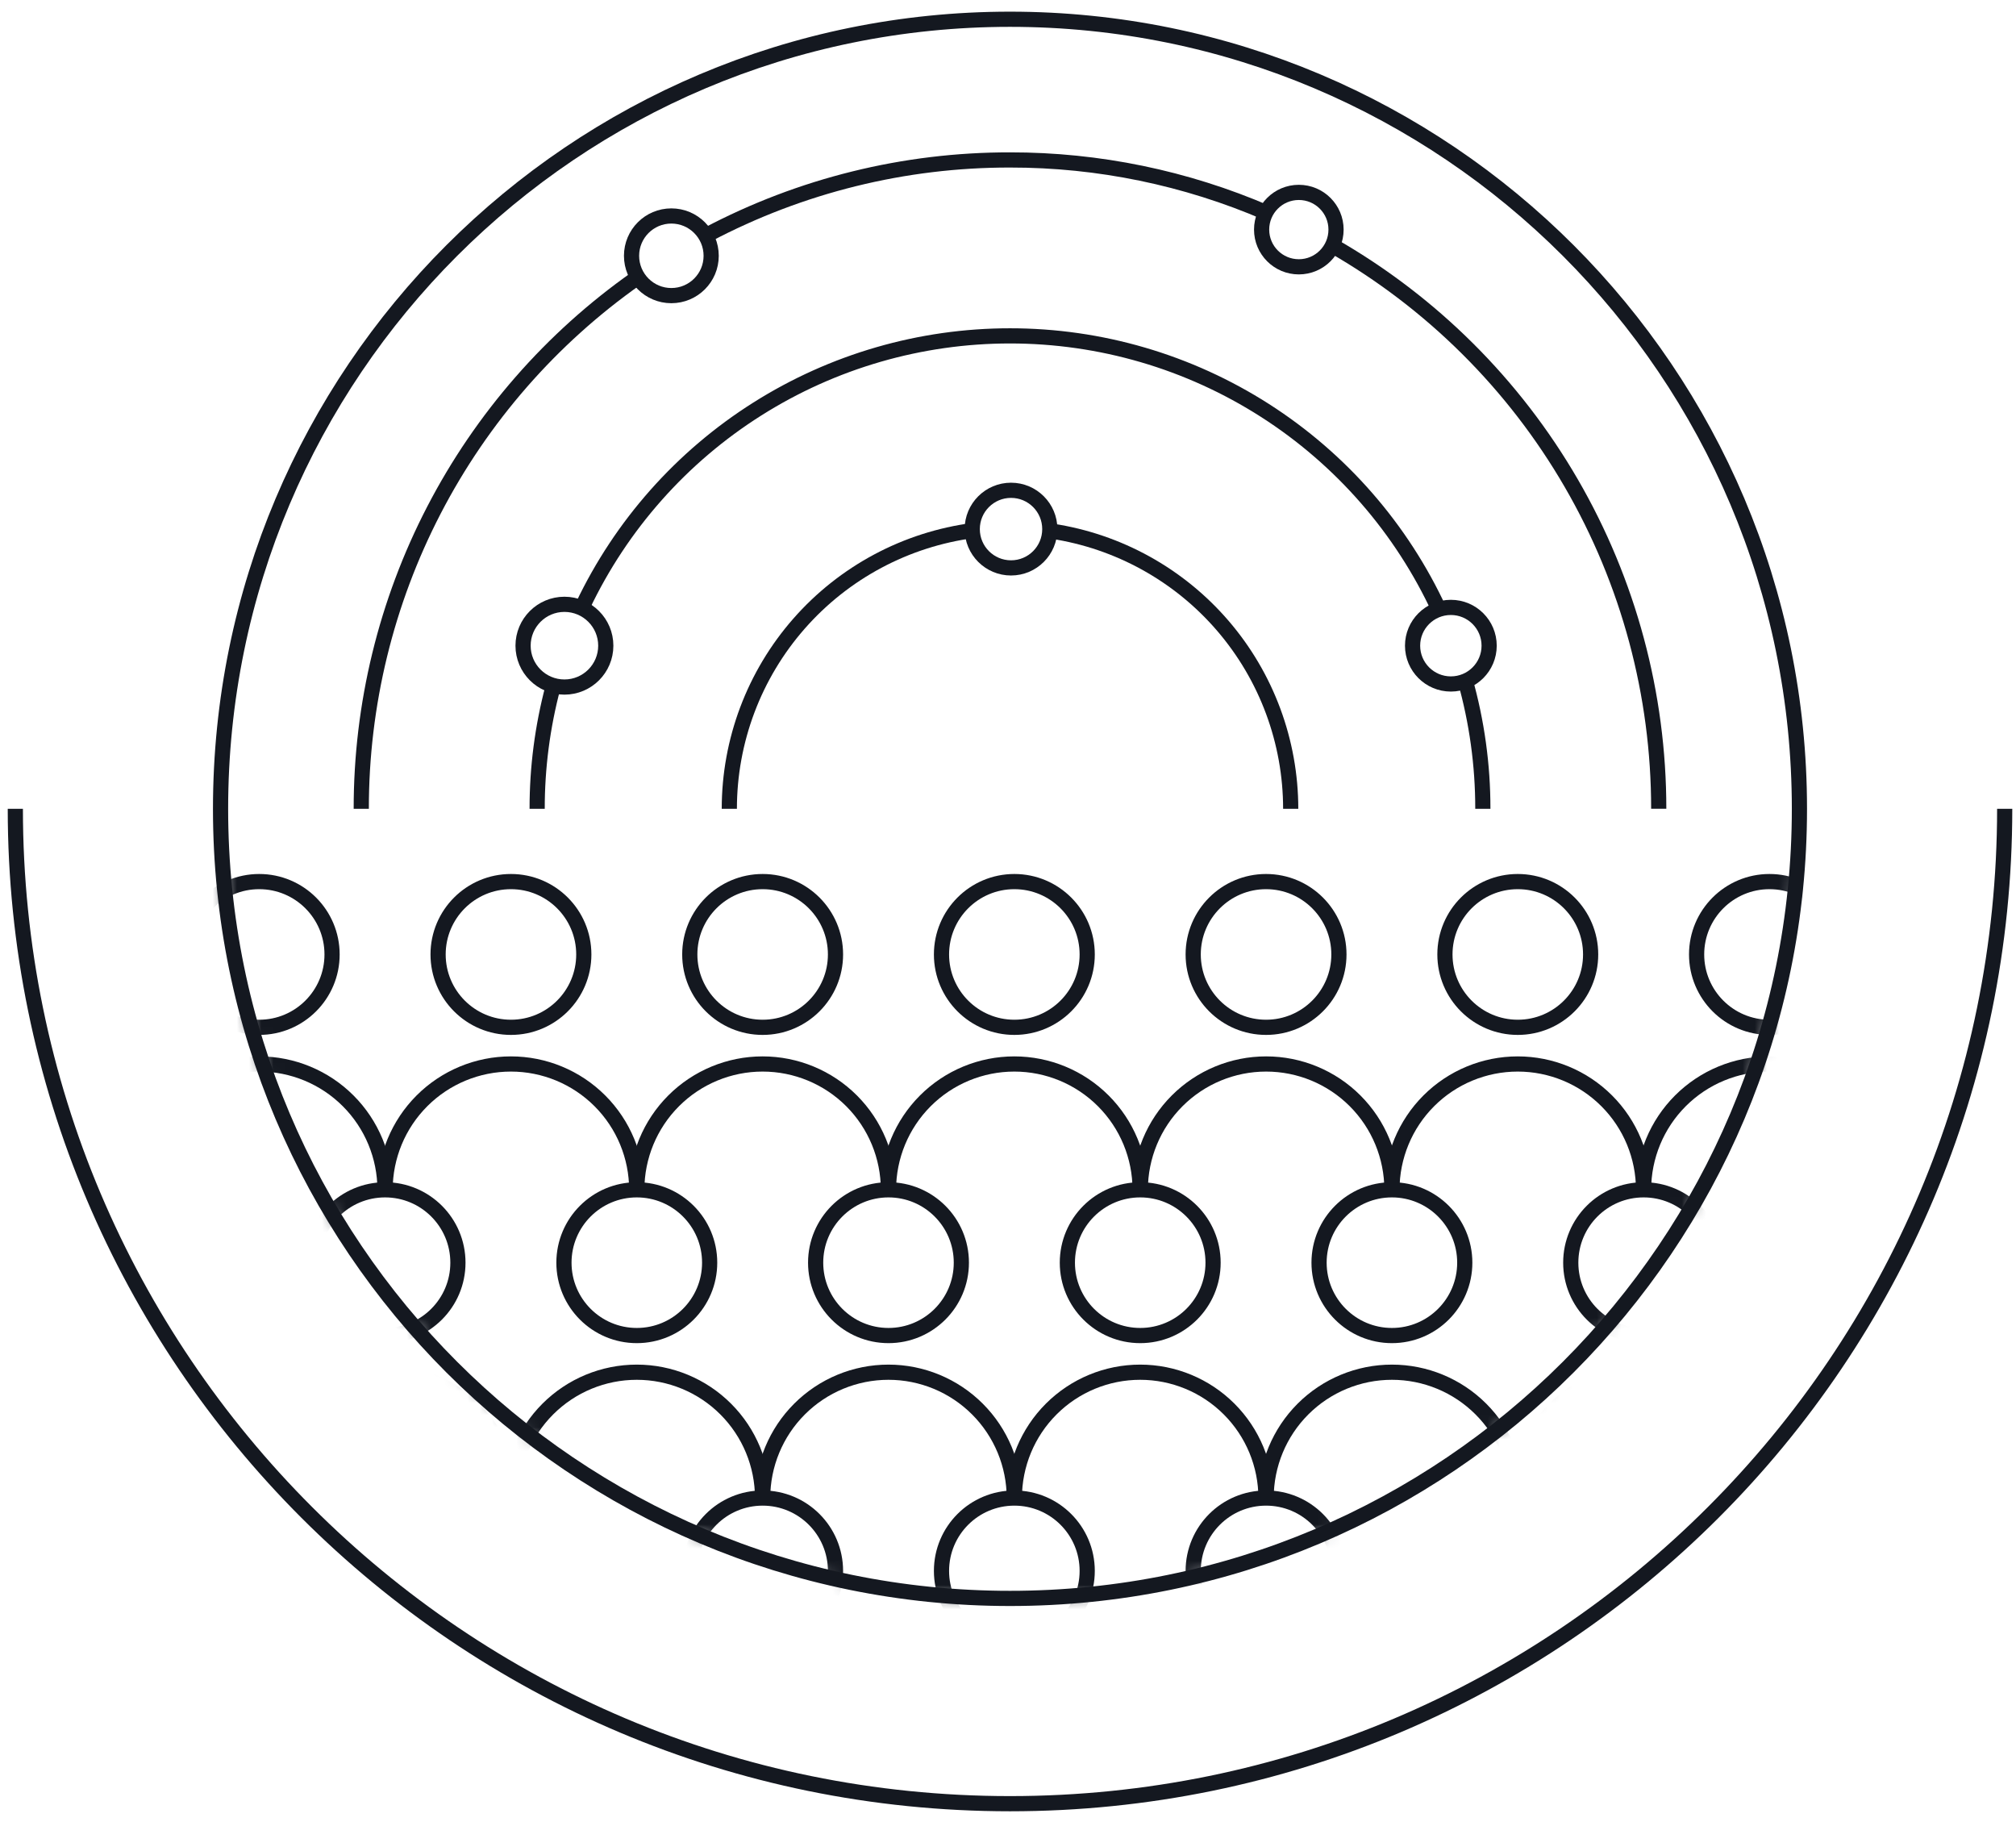 <?xml version="1.0" encoding="UTF-8"?>
<svg xmlns="http://www.w3.org/2000/svg" width="166" height="150" viewBox="0 0 166 150" fill="none">
  <mask id="mask0_429_786" style="mask-type:alpha" maskUnits="userSpaceOnUse" x="18" y="1" width="131" height="131">
    <path d="M83.164 131.591C119.064 131.591 148.167 102.488 148.167 66.588C148.167 30.688 119.064 1.585 83.164 1.585C47.264 1.585 18.161 30.688 18.161 66.588C18.161 102.488 47.264 131.591 83.164 131.591Z" fill="#D9D9D9"></path>
  </mask>
  <g mask="url(#mask0_429_786)">
    <path d="M52.435 109.95C55.748 109.95 58.434 107.264 58.434 103.951C58.434 100.638 55.748 97.952 52.435 97.952C49.122 97.952 46.436 100.638 46.436 103.951C46.436 107.264 49.122 109.95 52.435 109.95Z" stroke="#141820" stroke-width="1.25" stroke-miterlimit="10"></path>
    <path d="M42.072 123.328C42.072 120.58 43.163 117.945 45.106 116.002C47.049 114.059 49.684 112.968 52.431 112.968C55.179 112.968 57.814 114.059 59.757 116.002C61.7 117.945 62.791 120.58 62.791 123.328" stroke="#141820" stroke-width="1.25" stroke-miterlimit="10"></path>
    <path d="M73.16 109.95C76.473 109.95 79.159 107.264 79.159 103.951C79.159 100.638 76.473 97.952 73.16 97.952C69.847 97.952 67.161 100.638 67.161 103.951C67.161 107.264 69.847 109.95 73.16 109.95Z" stroke="#141820" stroke-width="1.25" stroke-miterlimit="10"></path>
    <path d="M62.798 123.328C62.798 120.58 63.89 117.945 65.833 116.002C67.775 114.059 70.41 112.968 73.158 112.968C75.906 112.968 78.54 114.059 80.483 116.002C82.426 117.945 83.518 120.58 83.518 123.328" stroke="#141820" stroke-width="1.25" stroke-miterlimit="10"></path>
    <path d="M0.619 123.328C0.619 120.58 1.711 117.945 3.653 116.002C5.596 114.059 8.231 112.968 10.979 112.968C13.726 112.968 16.361 114.059 18.304 116.002C20.247 117.945 21.338 120.58 21.338 123.328" stroke="#141820" stroke-width="1.25" stroke-miterlimit="10"></path>
    <path d="M31.707 109.95C35.021 109.95 37.706 107.264 37.706 103.951C37.706 100.638 35.021 97.952 31.707 97.952C28.394 97.952 25.709 100.638 25.709 103.951C25.709 107.264 28.394 109.95 31.707 109.95Z" stroke="#141820" stroke-width="1.25" stroke-miterlimit="10"></path>
    <path d="M21.346 123.328C21.346 120.58 22.438 117.945 24.381 116.002C26.323 114.059 28.958 112.968 31.706 112.968C34.453 112.968 37.088 114.059 39.031 116.002C40.974 117.945 42.066 120.58 42.066 123.328" stroke="#141820" stroke-width="1.25" stroke-miterlimit="10"></path>
    <path d="M135.337 109.95C138.65 109.95 141.336 107.264 141.336 103.951C141.336 100.638 138.65 97.952 135.337 97.952C132.024 97.952 129.338 100.638 129.338 103.951C129.338 107.264 132.024 109.95 135.337 109.95Z" stroke="#141820" stroke-width="1.25" stroke-miterlimit="10"></path>
    <path d="M124.973 123.328C124.973 120.58 126.065 117.945 128.007 116.002C129.95 114.059 132.585 112.968 135.333 112.968C138.08 112.968 140.715 114.059 142.658 116.002C144.601 117.945 145.692 120.58 145.692 123.328" stroke="#141820" stroke-width="1.25" stroke-miterlimit="10"></path>
    <path d="M145.702 123.328C145.702 120.58 146.793 117.945 148.736 116.002C150.679 114.059 153.314 112.968 156.061 112.968C158.809 112.968 161.444 114.059 163.387 116.002C165.329 117.945 166.421 120.58 166.421 123.328" stroke="#141820" stroke-width="1.25" stroke-miterlimit="10"></path>
    <path d="M93.887 109.95C97.2 109.95 99.886 107.264 99.886 103.951C99.886 100.638 97.2 97.952 93.887 97.952C90.574 97.952 87.888 100.638 87.888 103.951C87.888 107.264 90.574 109.95 93.887 109.95Z" stroke="#141820" stroke-width="1.25" stroke-miterlimit="10"></path>
    <path d="M83.523 123.328C83.523 120.58 84.615 117.945 86.558 116.002C88.501 114.059 91.135 112.968 93.883 112.968C96.631 112.968 99.266 114.059 101.208 116.002C103.151 117.945 104.243 120.58 104.243 123.328" stroke="#141820" stroke-width="1.25" stroke-miterlimit="10"></path>
    <path d="M114.612 109.95C117.925 109.95 120.611 107.264 120.611 103.951C120.611 100.638 117.925 97.952 114.612 97.952C111.299 97.952 108.613 100.638 108.613 103.951C108.613 107.264 111.299 109.95 114.612 109.95Z" stroke="#141820" stroke-width="1.25" stroke-miterlimit="10"></path>
    <path d="M104.254 123.328C104.254 120.58 105.345 117.945 107.288 116.002C109.231 114.059 111.866 112.968 114.614 112.968C117.361 112.968 119.996 114.059 121.939 116.002C123.882 117.945 124.973 120.58 124.973 123.328" stroke="#141820" stroke-width="1.25" stroke-miterlimit="10"></path>
    <path d="M62.797 135.326C66.11 135.326 68.796 132.64 68.796 129.327C68.796 126.013 66.11 123.328 62.797 123.328C59.484 123.328 56.798 126.013 56.798 129.327C56.798 132.64 59.484 135.326 62.797 135.326Z" stroke="#141820" stroke-width="1.25" stroke-miterlimit="10"></path>
    <path d="M83.523 135.326C86.837 135.326 89.522 132.64 89.522 129.327C89.522 126.013 86.837 123.328 83.523 123.328C80.21 123.328 77.524 126.013 77.524 129.327C77.524 132.64 80.21 135.326 83.523 135.326Z" stroke="#141820" stroke-width="1.25" stroke-miterlimit="10"></path>
    <path d="M21.344 135.326C24.657 135.326 27.343 132.64 27.343 129.327C27.343 126.013 24.657 123.328 21.344 123.328C18.031 123.328 15.345 126.013 15.345 129.327C15.345 132.64 18.031 135.326 21.344 135.326Z" stroke="#141820" stroke-width="1.25" stroke-miterlimit="10"></path>
    <path d="M42.072 135.326C45.385 135.326 48.071 132.64 48.071 129.327C48.071 126.013 45.385 123.328 42.072 123.328C38.759 123.328 36.073 126.013 36.073 129.327C36.073 132.64 38.759 135.326 42.072 135.326Z" stroke="#141820" stroke-width="1.25" stroke-miterlimit="10"></path>
    <path d="M145.7 135.326C149.013 135.326 151.699 132.64 151.699 129.327C151.699 126.013 149.013 123.328 145.7 123.328C142.387 123.328 139.701 126.013 139.701 129.327C139.701 132.64 142.387 135.326 145.7 135.326Z" stroke="#141820" stroke-width="1.25" stroke-miterlimit="10"></path>
    <path d="M104.249 135.326C107.562 135.326 110.248 132.64 110.248 129.327C110.248 126.013 107.562 123.328 104.249 123.328C100.935 123.328 98.249 126.013 98.249 129.327C98.249 132.64 100.935 135.326 104.249 135.326Z" stroke="#141820" stroke-width="1.25" stroke-miterlimit="10"></path>
    <path d="M124.976 135.326C128.289 135.326 130.975 132.64 130.975 129.327C130.975 126.013 128.289 123.328 124.976 123.328C121.662 123.328 118.977 126.013 118.977 129.327C118.977 132.64 121.662 135.326 124.976 135.326Z" stroke="#141820" stroke-width="1.25" stroke-miterlimit="10"></path>
    <path d="M62.797 84.575C66.11 84.575 68.796 81.889 68.796 78.576C68.796 75.263 66.11 72.577 62.797 72.577C59.484 72.577 56.798 75.263 56.798 78.576C56.798 81.889 59.484 84.575 62.797 84.575Z" stroke="#141820" stroke-width="1.25" stroke-miterlimit="10"></path>
    <path d="M52.435 97.952C52.435 95.205 53.526 92.57 55.469 90.627C57.412 88.684 60.047 87.593 62.794 87.593C65.542 87.593 68.177 88.684 70.12 90.627C72.062 92.57 73.154 95.205 73.154 97.952" stroke="#141820" stroke-width="1.25" stroke-miterlimit="10"></path>
    <path d="M83.523 84.575C86.837 84.575 89.522 81.889 89.522 78.576C89.522 75.263 86.837 72.577 83.523 72.577C80.21 72.577 77.524 75.263 77.524 78.576C77.524 81.889 80.21 84.575 83.523 84.575Z" stroke="#141820" stroke-width="1.25" stroke-miterlimit="10"></path>
    <path d="M73.16 97.952C73.16 95.205 74.252 92.57 76.194 90.627C78.137 88.684 80.772 87.593 83.52 87.593C86.267 87.593 88.902 88.684 90.845 90.627C92.788 92.57 93.879 95.205 93.879 97.952" stroke="#141820" stroke-width="1.25" stroke-miterlimit="10"></path>
    <path d="M21.344 84.575C24.657 84.575 27.343 81.889 27.343 78.576C27.343 75.263 24.657 72.577 21.344 72.577C18.031 72.577 15.345 75.263 15.345 78.576C15.345 81.889 18.031 84.575 21.344 84.575Z" stroke="#141820" stroke-width="1.25" stroke-miterlimit="10"></path>
    <path d="M10.982 97.952C10.982 95.205 12.074 92.57 14.017 90.627C15.96 88.684 18.595 87.593 21.342 87.593C24.09 87.593 26.725 88.684 28.667 90.627C30.61 92.57 31.702 95.205 31.702 97.952" stroke="#141820" stroke-width="1.25" stroke-miterlimit="10"></path>
    <path d="M42.072 84.575C45.385 84.575 48.071 81.889 48.071 78.576C48.071 75.263 45.385 72.577 42.072 72.577C38.759 72.577 36.073 75.263 36.073 78.576C36.073 81.889 38.759 84.575 42.072 84.575Z" stroke="#141820" stroke-width="1.25" stroke-miterlimit="10"></path>
    <path d="M31.71 97.952C31.71 95.205 32.801 92.57 34.744 90.627C36.687 88.684 39.322 87.593 42.07 87.593C44.817 87.593 47.452 88.684 49.395 90.627C51.338 92.57 52.429 95.205 52.429 97.952" stroke="#141820" stroke-width="1.25" stroke-miterlimit="10"></path>
    <path d="M145.7 84.575C149.013 84.575 151.699 81.889 151.699 78.576C151.699 75.263 149.013 72.577 145.7 72.577C142.387 72.577 139.701 75.263 139.701 78.576C139.701 81.889 142.387 84.575 145.7 84.575Z" stroke="#141820" stroke-width="1.25" stroke-miterlimit="10"></path>
    <path d="M135.333 97.952C135.333 95.205 136.424 92.57 138.367 90.627C140.31 88.684 142.945 87.593 145.693 87.593C148.44 87.593 151.075 88.684 153.018 90.627C154.961 92.57 156.052 95.205 156.052 97.952" stroke="#141820" stroke-width="1.25" stroke-miterlimit="10"></path>
    <path d="M104.249 84.575C107.562 84.575 110.248 81.889 110.248 78.576C110.248 75.263 107.562 72.577 104.249 72.577C100.935 72.577 98.249 75.263 98.249 78.576C98.249 81.889 100.935 84.575 104.249 84.575Z" stroke="#141820" stroke-width="1.25" stroke-miterlimit="10"></path>
    <path d="M93.894 97.952C93.894 95.205 94.986 92.57 96.929 90.627C98.872 88.684 101.507 87.593 104.254 87.593C107.002 87.593 109.637 88.684 111.58 90.627C113.522 92.57 114.614 95.205 114.614 97.952" stroke="#141820" stroke-width="1.25" stroke-miterlimit="10"></path>
    <path d="M124.976 84.575C128.289 84.575 130.975 81.889 130.975 78.576C130.975 75.263 128.289 72.577 124.976 72.577C121.662 72.577 118.977 75.263 118.977 78.576C118.977 81.889 121.662 84.575 124.976 84.575Z" stroke="#141820" stroke-width="1.25" stroke-miterlimit="10"></path>
    <path d="M114.614 97.952C114.614 95.205 115.705 92.57 117.648 90.627C119.591 88.684 122.226 87.593 124.973 87.593C127.721 87.593 130.356 88.684 132.299 90.627C134.242 92.57 135.333 95.205 135.333 97.952" stroke="#141820" stroke-width="1.25" stroke-miterlimit="10"></path>
  </g>
  <path d="M83.164 131.591C119.064 131.591 148.167 102.488 148.167 66.588C148.167 30.688 119.064 1.585 83.164 1.585C47.264 1.585 18.161 30.688 18.161 66.588C18.161 102.488 47.264 131.591 83.164 131.591Z" stroke="#141820" stroke-width="1.25" stroke-miterlimit="10"></path>
  <path d="M86.621 43.731C92.09 44.559 97.08 47.321 100.687 51.514C104.293 55.707 106.277 61.055 106.278 66.586" stroke="#141820" stroke-width="1.25" stroke-miterlimit="10"></path>
  <path d="M60.053 66.585C60.053 60.975 62.094 55.557 65.795 51.34C69.495 47.123 74.603 44.396 80.166 43.668" stroke="#141820" stroke-width="1.25" stroke-miterlimit="10"></path>
  <path d="M120.63 55.951C121.608 59.411 122.102 62.99 122.099 66.585" stroke="#141820" stroke-width="1.25" stroke-miterlimit="10"></path>
  <path d="M47.987 49.876C51.149 43.224 56.132 37.605 62.359 33.672C68.585 29.738 75.799 27.65 83.164 27.651C90.607 27.649 97.894 29.781 104.163 33.793C110.432 37.805 115.42 43.529 118.536 50.288" stroke="#141820" stroke-width="1.25" stroke-miterlimit="10"></path>
  <path d="M44.23 66.585C44.227 63.202 44.665 59.832 45.532 56.562" stroke="#141820" stroke-width="1.25" stroke-miterlimit="10"></path>
  <path d="M109.702 20.213C117.872 24.887 124.661 31.637 129.381 39.78C134.102 47.923 136.586 57.169 136.582 66.582" stroke="#141820" stroke-width="1.25" stroke-miterlimit="10"></path>
  <path d="M58.253 19.32C65.931 15.268 74.483 13.156 83.165 13.168C90.439 13.16 97.638 14.644 104.317 17.527" stroke="#141820" stroke-width="1.25" stroke-miterlimit="10"></path>
  <path d="M29.747 66.585C29.741 58.025 31.795 49.59 35.735 41.99C39.675 34.391 45.386 27.851 52.385 22.923" stroke="#141820" stroke-width="1.25" stroke-miterlimit="10"></path>
  <path d="M46.476 56.562C48.356 56.562 49.881 55.037 49.881 53.157C49.881 51.276 48.356 49.751 46.476 49.751C44.595 49.751 43.07 51.276 43.07 53.157C43.07 55.037 44.595 56.562 46.476 56.562Z" stroke="#141820" stroke-width="1.25" stroke-miterlimit="10"></path>
  <path d="M106.947 21.966C108.639 21.966 110.011 20.595 110.011 18.902C110.011 17.21 108.639 15.839 106.947 15.839C105.255 15.839 103.883 17.21 103.883 18.902C103.883 20.595 105.255 21.966 106.947 21.966Z" stroke="#141820" stroke-width="1.25" stroke-miterlimit="10"></path>
  <path d="M119.465 56.309C121.206 56.309 122.618 54.898 122.618 53.157C122.618 51.416 121.206 50.005 119.465 50.005C117.725 50.005 116.313 51.416 116.313 53.157C116.313 54.898 117.725 56.309 119.465 56.309Z" stroke="#141820" stroke-width="1.25" stroke-miterlimit="10"></path>
  <path d="M55.28 24.337C57.091 24.337 58.559 22.87 58.559 21.059C58.559 19.248 57.091 17.78 55.28 17.78C53.469 17.78 52.002 19.248 52.002 21.059C52.002 22.87 53.469 24.337 55.28 24.337Z" stroke="#141820" stroke-width="1.25" stroke-miterlimit="10"></path>
  <path d="M83.249 46.753C85.013 46.753 86.443 45.323 86.443 43.559C86.443 41.794 85.013 40.364 83.249 40.364C81.485 40.364 80.055 41.794 80.055 43.559C80.055 45.323 81.485 46.753 83.249 46.753Z" stroke="#141820" stroke-width="1.25" stroke-miterlimit="10"></path>
  <path d="M165.069 66.586C165.069 111.821 128.399 148.49 83.164 148.49C37.929 148.49 1.262 111.821 1.262 66.586" stroke="#141820" stroke-width="1.25" stroke-miterlimit="10"></path>
</svg>
